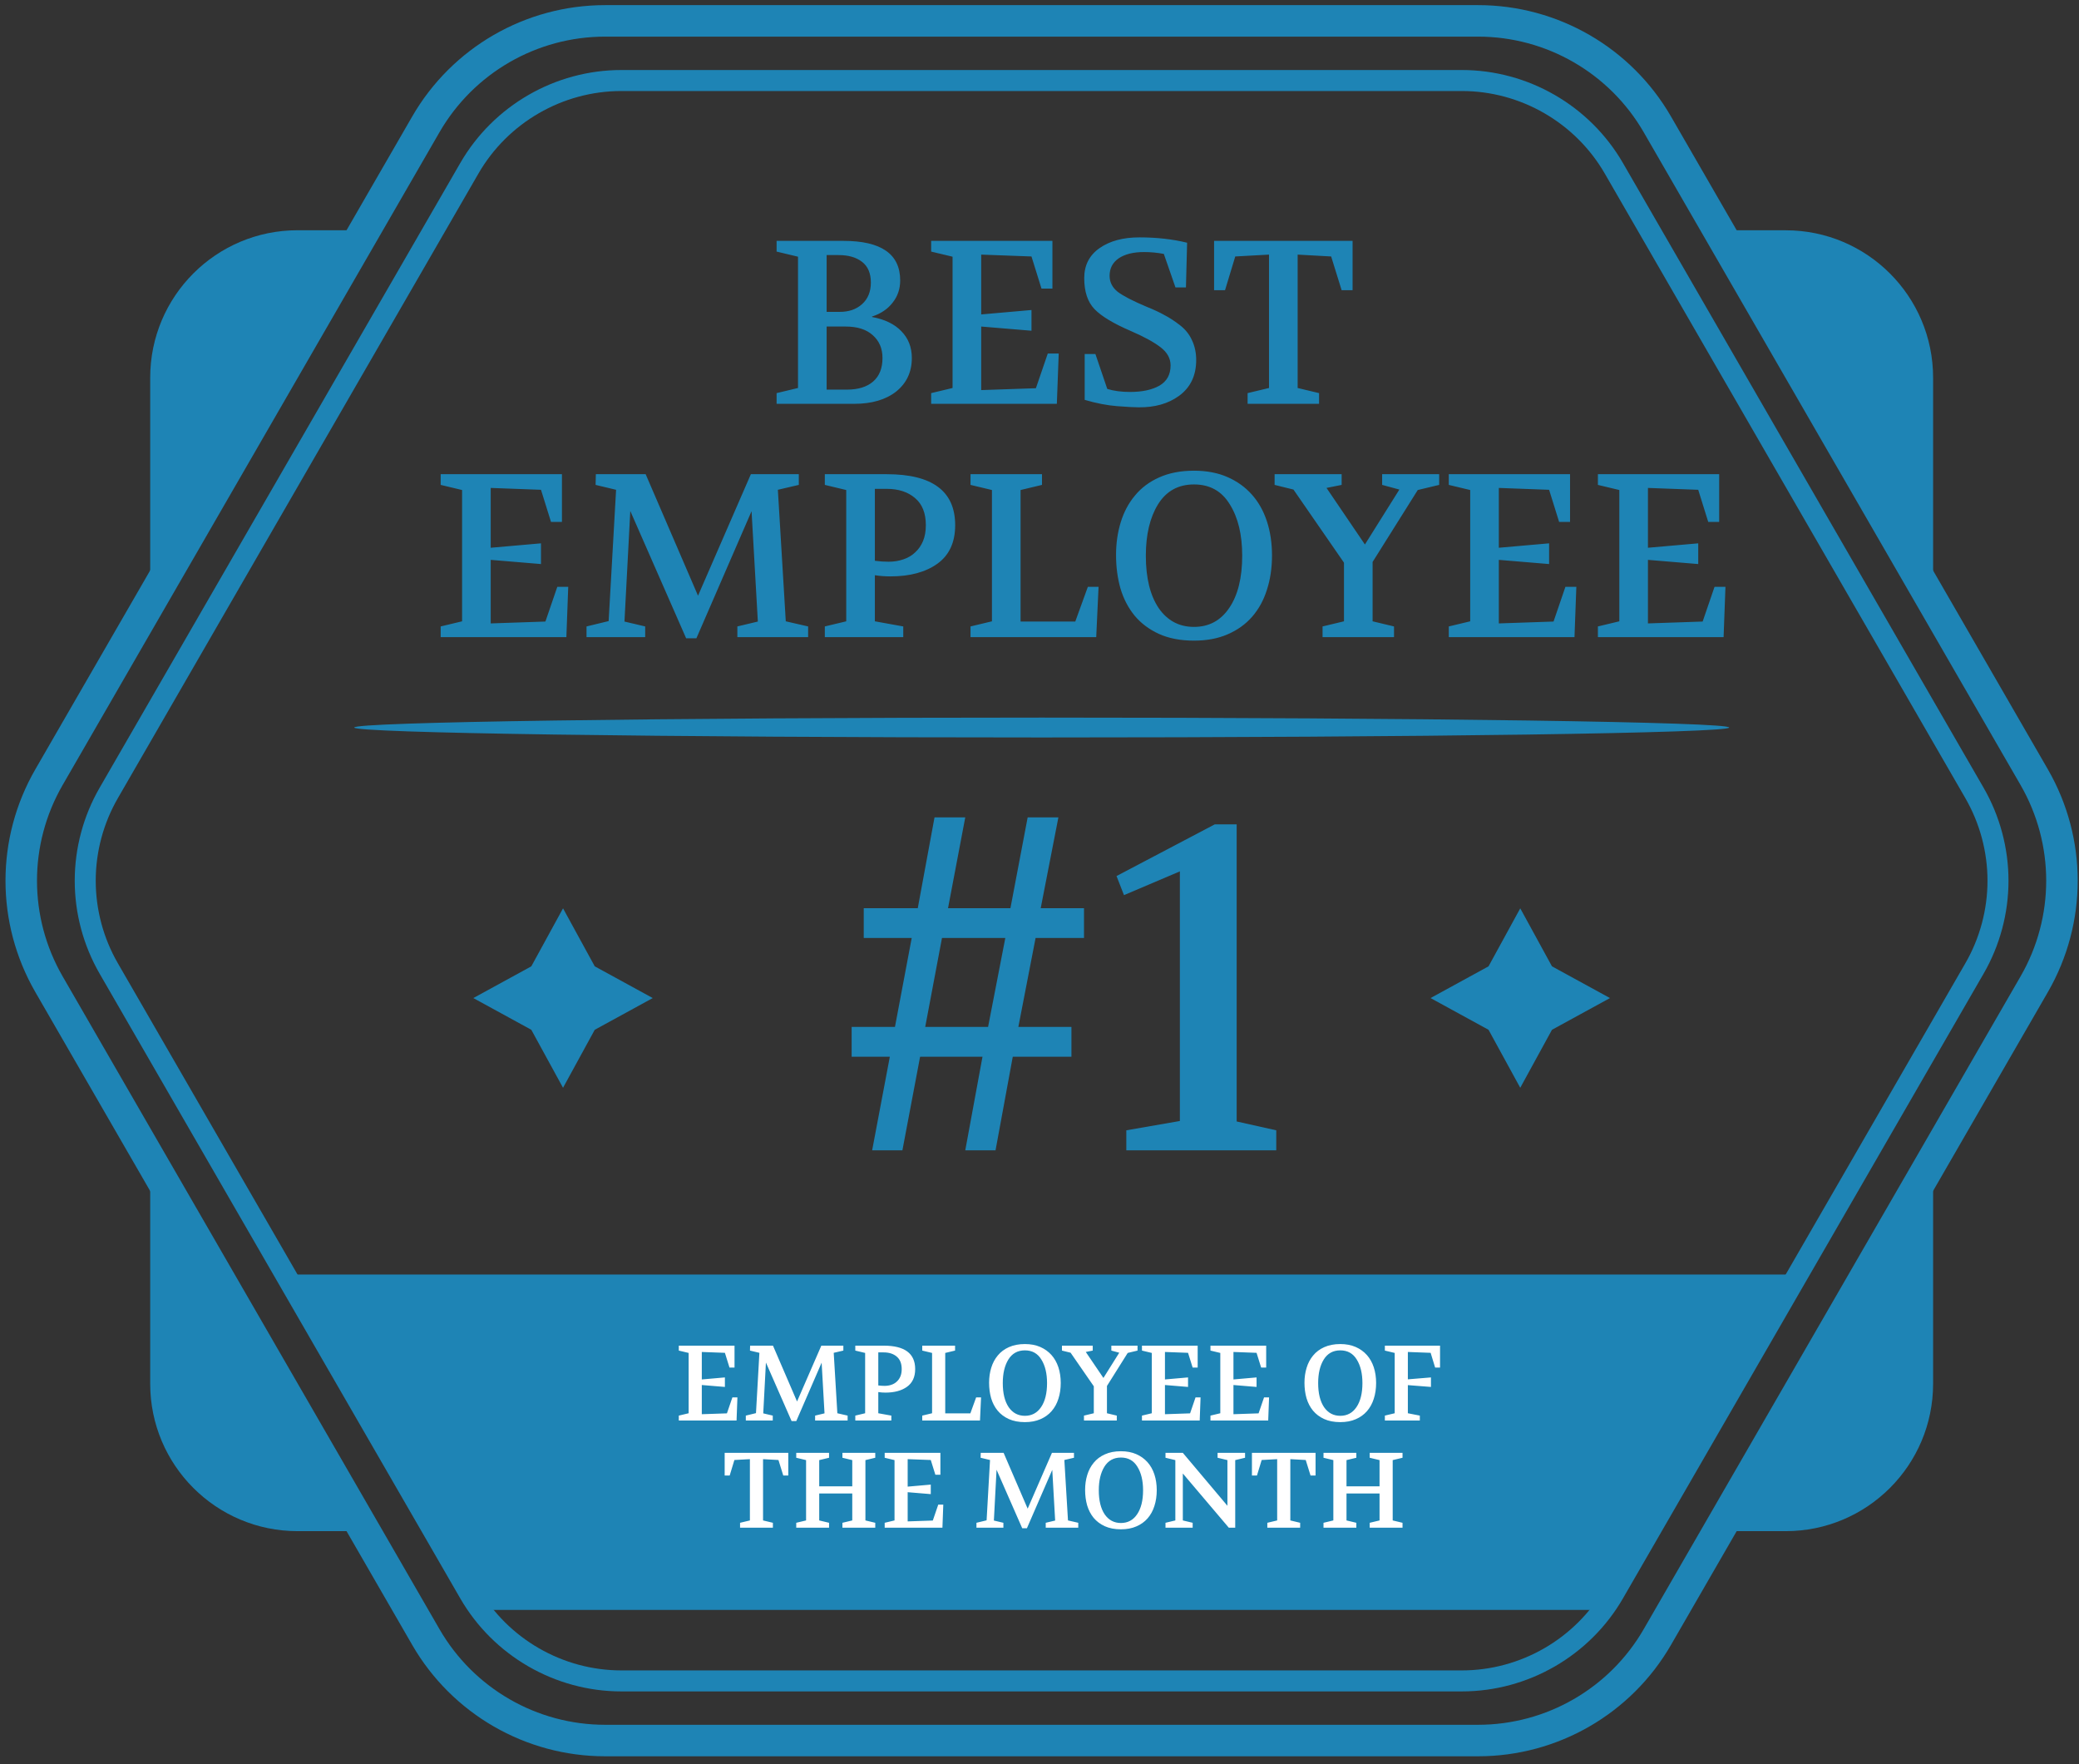 <svg width="198" height="168" viewBox="0 0 198 168" fill="none" xmlns="http://www.w3.org/2000/svg">
<rect x="0" y="0" width="198" height="168" fill="#333333" stroke="none"/>
<g clip-path="url(#clip0_595_88)">
<path d="M73.961 38.456V37.436L76 36.948V24.445L73.961 23.958V22.938H80.323C83.929 22.938 85.732 24.194 85.732 26.707C85.732 27.519 85.488 28.229 85.001 28.835C84.528 29.441 83.877 29.877 83.05 30.143V30.187C84.262 30.409 85.193 30.859 85.843 31.539C86.508 32.219 86.841 33.069 86.841 34.089C86.841 35.419 86.346 36.483 85.355 37.281C84.365 38.064 83.028 38.456 81.343 38.456H73.961ZM78.727 37.103H80.656C81.734 37.103 82.57 36.845 83.161 36.328C83.752 35.81 84.047 35.064 84.047 34.089C84.047 33.187 83.737 32.463 83.116 31.916C82.51 31.369 81.653 31.096 80.545 31.096H78.727V37.103ZM78.727 29.699H79.991C80.848 29.699 81.55 29.456 82.097 28.968C82.658 28.465 82.939 27.778 82.939 26.906C82.939 26.019 82.658 25.362 82.097 24.933C81.55 24.505 80.803 24.29 79.858 24.29H78.727V29.699ZM88.682 38.456V37.436L90.721 36.948V24.445L88.682 23.958V22.938H100.231V27.483H99.19L98.236 24.423L93.448 24.246V29.943L98.236 29.522V31.495L93.448 31.096V37.148L98.657 36.97L99.788 33.667H100.83L100.652 38.456H88.682ZM103.26 26.485C103.26 25.258 103.748 24.305 104.723 23.625C105.698 22.945 106.962 22.605 108.514 22.605C110.169 22.605 111.684 22.776 113.058 23.115L112.947 27.372H111.95L110.841 24.18C110.221 24.061 109.593 24.002 108.957 24.002C107.937 24.002 107.132 24.202 106.541 24.601C105.964 25 105.676 25.554 105.676 26.263C105.676 26.869 105.935 27.379 106.452 27.793C106.984 28.192 107.901 28.665 109.201 29.212C109.896 29.492 110.465 29.758 110.908 30.01C111.366 30.246 111.854 30.564 112.371 30.963C112.888 31.362 113.273 31.842 113.524 32.404C113.79 32.965 113.923 33.593 113.923 34.288C113.923 35.766 113.376 36.904 112.282 37.702C111.263 38.441 109.984 38.803 108.447 38.788C108.034 38.788 107.346 38.751 106.386 38.677C105.44 38.603 104.413 38.404 103.304 38.079V33.712H104.324L105.455 37.037C106.075 37.229 106.799 37.325 107.627 37.325C108.78 37.325 109.711 37.126 110.42 36.727C111.13 36.313 111.484 35.67 111.484 34.798C111.484 34.133 111.167 33.557 110.531 33.069C109.896 32.581 108.965 32.071 107.738 31.539C106.053 30.815 104.886 30.113 104.235 29.433C103.585 28.753 103.26 27.771 103.26 26.485ZM115.627 27.638V22.938H128.817V27.638H127.775L126.777 24.423L123.585 24.246V36.948L125.625 37.436V38.456H118.819V37.436L120.859 36.948V24.246L117.644 24.423L116.669 27.638H115.627Z" fill="#1E84B5"/>
<path d="M41.969 60.674V59.655L44.008 59.167V46.664L41.969 46.176V45.157H53.518V49.701H52.477L51.523 46.642L46.735 46.465V52.162L51.523 51.741V53.714L46.735 53.315V59.367L51.944 59.189L53.075 55.886H54.117L53.94 60.674H41.969ZM55.86 60.674V59.655L57.966 59.145L58.675 46.642L56.724 46.176L56.747 45.157H61.491L66.478 56.728L71.511 45.157H76.077V46.176L74.082 46.642L74.836 59.167L76.964 59.655V60.674H70.225V59.655L72.176 59.189L71.577 48.681L66.323 60.785H65.348L60.028 48.659L59.473 59.189L61.446 59.655V60.674H55.86ZM83.321 53.403C83.543 53.433 83.764 53.455 83.986 53.47C84.208 53.484 84.422 53.492 84.629 53.492C85.131 53.492 85.597 53.418 86.025 53.27C86.469 53.122 86.846 52.901 87.156 52.605C87.481 52.31 87.733 51.947 87.91 51.519C88.087 51.09 88.176 50.588 88.176 50.011C88.176 48.859 87.829 47.994 87.134 47.418C86.454 46.842 85.56 46.553 84.452 46.553H83.321V53.403ZM78.555 60.674V59.655L80.594 59.167V46.664L78.555 46.176V45.157H84.452C88.796 45.157 90.969 46.775 90.969 50.011C90.969 51.652 90.4 52.879 89.262 53.691C88.139 54.489 86.654 54.889 84.806 54.889C84.289 54.889 83.794 54.852 83.321 54.778V59.167L86.025 59.655V60.674H78.555ZM92.431 60.674V59.655L94.471 59.167V46.664L92.431 46.176V45.157H99.237V46.176L97.198 46.664V59.189H102.407L103.604 55.886H104.624L104.402 60.674H92.431ZM113.716 44.824C114.913 44.824 115.97 45.024 116.886 45.423C117.803 45.822 118.579 46.376 119.214 47.085C119.85 47.795 120.33 48.645 120.655 49.635C120.98 50.625 121.143 51.711 121.143 52.893C121.143 54.09 120.98 55.184 120.655 56.174C120.345 57.164 119.872 58.022 119.236 58.746C118.616 59.455 117.84 60.009 116.909 60.408C115.992 60.807 114.928 61.007 113.716 61.007C112.431 61.007 111.315 60.793 110.369 60.364C109.438 59.935 108.669 59.359 108.064 58.635C107.458 57.896 107.007 57.031 106.711 56.041C106.43 55.051 106.29 53.987 106.29 52.849C106.29 51.741 106.438 50.706 106.733 49.745C107.029 48.77 107.48 47.92 108.086 47.196C108.692 46.457 109.46 45.881 110.391 45.467C111.337 45.038 112.445 44.824 113.716 44.824ZM113.716 46.132C112.209 46.132 111.064 46.768 110.28 48.039C109.512 49.295 109.128 50.92 109.128 52.916C109.128 55.029 109.534 56.691 110.347 57.903C111.174 59.1 112.298 59.699 113.716 59.699C115.135 59.699 116.251 59.1 117.064 57.903C117.891 56.691 118.305 55.029 118.305 52.916C118.305 50.92 117.914 49.295 117.13 48.039C116.362 46.768 115.224 46.132 113.716 46.132ZM121.391 46.176V45.157H127.776V46.176L126.335 46.465L129.992 51.852L133.273 46.62L131.633 46.176V45.157H137.064V46.176L135.025 46.664L130.724 53.514V59.167L132.763 59.655V60.674H125.958V59.655L127.997 59.167V53.581L123.187 46.62L121.391 46.176ZM137.98 60.674V59.655L140.019 59.167V46.664L137.98 46.176V45.157H149.529V49.701H148.488L147.534 46.642L142.746 46.465V52.162L147.534 51.741V53.714L142.746 53.315V59.367L147.956 59.189L149.086 55.886H150.128L149.951 60.674H137.98ZM152.181 60.674V59.655L154.221 59.167V46.664L152.181 46.176V45.157H163.731V49.701H162.689L161.736 46.642L156.947 46.465V52.162L161.736 51.741V53.714L156.947 53.315V59.367L162.157 59.189L163.288 55.886H164.329L164.152 60.674H152.181Z" fill="#1E84B5"/>
<path d="M81.109 100.631V97.793H85.234L86.83 89.322H82.262V86.484H87.407L89.003 77.836H91.93L90.289 86.484H96.232L97.873 77.836H100.8L99.115 86.484H103.239V89.322H98.627L96.986 97.793H102.042V100.631H96.454L94.813 109.545H91.93L93.571 100.631H87.629L85.943 109.545H83.061L84.746 100.631H81.109ZM88.116 97.793H94.103L95.744 89.322H89.713L88.116 97.793ZM106.336 83.424L115.694 78.501H117.778V106.796L121.548 107.638V109.545H107.268V107.638L112.368 106.751V82.98L107.046 85.242L106.336 83.424Z" fill="#1E84B5"/>
<path d="M27.188 121.371L44.703 151.71C45.025 152.268 45.382 152.797 45.762 153.308H152.643C153.022 152.798 153.38 152.268 153.702 151.71L171.218 121.371H27.188Z" fill="#1E84B5"/>
<path d="M57.628 165.749H140.772C147.815 165.749 154.323 161.992 157.844 155.892L193.736 93.725C197.257 87.626 197.257 80.111 193.736 74.012L157.844 11.845C154.323 5.746 147.815 1.988 140.772 1.988H57.628C50.585 1.988 44.077 5.745 40.556 11.845L4.664 74.012C1.143 80.111 1.143 87.626 4.664 93.725L40.556 155.892C44.077 161.991 50.585 165.749 57.628 165.749Z" stroke="#1E84B5" stroke-width="3" stroke-miterlimit="10"/>
<path d="M14.305 110.418V131.773C14.305 139.525 20.589 145.809 28.341 145.809H34.738L14.305 110.418Z" fill="#1E84B5"/>
<path d="M34.738 21.926H28.341C20.589 21.926 14.305 28.21 14.305 35.962V57.317L34.738 21.926Z" fill="#1E84B5"/>
<path d="M163.672 145.809H170.069C177.821 145.809 184.105 139.525 184.105 131.773V110.418L163.672 145.809Z" fill="#1E84B5"/>
<path d="M184.105 57.321V35.966C184.105 28.214 177.821 21.93 170.069 21.93H163.672L184.105 57.321Z" fill="#1E84B5"/>
<path d="M190.285 83.869C190.285 86.8 189.509 89.69 188.045 92.227L153.7 151.714C150.724 156.868 145.177 160.071 139.225 160.071H59.176C53.224 160.071 47.678 156.868 44.701 151.714L10.357 92.227C8.893 89.69 8.117 86.8 8.117 83.869C8.117 80.939 8.892 78.049 10.357 75.512L44.701 16.025C47.677 10.871 53.224 7.668 59.176 7.668H139.225C145.177 7.668 150.723 10.871 153.7 16.025L188.045 75.512C189.509 78.05 190.285 80.94 190.285 83.869Z" stroke="#1E84B5" stroke-width="2" stroke-miterlimit="10"/>
<path d="M53.622 86.5L56.643 92.023L62.166 95.044L56.643 98.065L53.622 103.588L50.601 98.065L45.078 95.044L50.601 92.023L53.622 86.5Z" fill="#1E84B5"/>
<path d="M144.786 86.5L147.807 92.023L153.33 95.044L147.807 98.065L144.786 103.588L141.765 98.065L136.242 95.044L141.765 92.023L144.786 86.5Z" fill="#1E84B5"/>
<path d="M99.208 70.228C135.369 70.228 164.682 69.804 164.682 69.282C164.682 68.759 135.369 68.336 99.208 68.336C63.048 68.336 33.734 68.759 33.734 69.282C33.734 69.804 63.048 70.228 99.208 70.228Z" fill="#1E84B5"/>
<path d="M64.648 135.274V134.806L65.585 134.582V128.838L64.648 128.614V128.145H69.955V130.233H69.476L69.038 128.827L66.838 128.746V131.363L69.038 131.17V132.076L66.838 131.893V134.673L69.231 134.592L69.751 133.074H70.23L70.148 135.274H64.648ZM71.03 135.274V134.806L71.998 134.571L72.324 128.827L71.427 128.614L71.438 128.145H73.617L75.909 133.461L78.221 128.145H80.319V128.614L79.402 128.827L79.748 134.582L80.726 134.806V135.274H77.63V134.806L78.526 134.592L78.251 129.764L75.837 135.325H75.389L72.945 129.754L72.69 134.592L73.597 134.806V135.274H71.03ZM83.647 131.934C83.748 131.947 83.85 131.957 83.952 131.964C84.054 131.971 84.152 131.974 84.247 131.974C84.478 131.974 84.692 131.94 84.889 131.873C85.093 131.805 85.266 131.703 85.408 131.567C85.558 131.431 85.673 131.265 85.755 131.068C85.836 130.871 85.877 130.64 85.877 130.375C85.877 129.846 85.717 129.449 85.398 129.184C85.086 128.919 84.675 128.787 84.166 128.787H83.647V131.934ZM81.457 135.274V134.806L82.394 134.582V128.838L81.457 128.614V128.145H84.166C86.162 128.145 87.16 128.889 87.16 130.375C87.16 131.129 86.899 131.693 86.376 132.066C85.86 132.433 85.178 132.616 84.329 132.616C84.091 132.616 83.864 132.599 83.647 132.565V134.582L84.889 134.806V135.274H81.457ZM87.832 135.274V134.806L88.769 134.582V128.838L87.832 128.614V128.145H90.959V128.614L90.022 128.838V134.592H92.415L92.965 133.074H93.434L93.332 135.274H87.832ZM97.611 127.992C98.161 127.992 98.646 128.084 99.067 128.267C99.488 128.451 99.845 128.705 100.137 129.031C100.429 129.357 100.649 129.747 100.799 130.202C100.948 130.657 101.023 131.156 101.023 131.699C101.023 132.249 100.948 132.752 100.799 133.207C100.656 133.662 100.439 134.055 100.147 134.388C99.862 134.714 99.505 134.969 99.078 135.152C98.656 135.335 98.168 135.427 97.611 135.427C97.02 135.427 96.508 135.329 96.073 135.132C95.645 134.935 95.292 134.67 95.014 134.337C94.736 133.998 94.528 133.601 94.393 133.146C94.264 132.691 94.199 132.202 94.199 131.679C94.199 131.17 94.267 130.695 94.403 130.253C94.539 129.805 94.746 129.415 95.024 129.082C95.302 128.743 95.656 128.478 96.083 128.288C96.518 128.091 97.027 127.992 97.611 127.992ZM97.611 128.593C96.918 128.593 96.392 128.885 96.032 129.469C95.679 130.046 95.503 130.793 95.503 131.71C95.503 132.681 95.689 133.444 96.063 134.001C96.443 134.551 96.959 134.826 97.611 134.826C98.263 134.826 98.775 134.551 99.149 134.001C99.529 133.444 99.719 132.681 99.719 131.71C99.719 130.793 99.539 130.046 99.179 129.469C98.826 128.885 98.303 128.593 97.611 128.593ZM101.137 128.614V128.145H104.07V128.614L103.408 128.746L105.088 131.221L106.596 128.817L105.842 128.614V128.145H108.337V128.614L107.4 128.838L105.424 131.985V134.582L106.361 134.806V135.274H103.235V134.806L104.172 134.582V132.015L101.962 128.817L101.137 128.614ZM108.758 135.274V134.806L109.695 134.582V128.838L108.758 128.614V128.145H114.064V130.233H113.585L113.147 128.827L110.948 128.746V131.363L113.147 131.17V132.076L110.948 131.893V134.673L113.341 134.592L113.86 133.074H114.339L114.258 135.274H108.758ZM115.282 135.274V134.806L116.219 134.582V128.838L115.282 128.614V128.145H120.589V130.233H120.11L119.672 128.827L117.472 128.746V131.363L119.672 131.17V132.076L117.472 131.893V134.673L119.865 134.592L120.385 133.074H120.864L120.782 135.274H115.282ZM127.647 127.992C128.197 127.992 128.683 128.084 129.103 128.267C129.524 128.451 129.881 128.705 130.173 129.031C130.465 129.357 130.685 129.747 130.835 130.202C130.984 130.657 131.059 131.156 131.059 131.699C131.059 132.249 130.984 132.752 130.835 133.207C130.692 133.662 130.475 134.055 130.183 134.388C129.898 134.714 129.541 134.969 129.114 135.152C128.693 135.335 128.204 135.427 127.647 135.427C127.056 135.427 126.544 135.329 126.109 135.132C125.681 134.935 125.328 134.67 125.05 134.337C124.772 133.998 124.565 133.601 124.429 133.146C124.3 132.691 124.235 132.202 124.235 131.679C124.235 131.17 124.303 130.695 124.439 130.253C124.575 129.805 124.782 129.415 125.06 129.082C125.339 128.743 125.692 128.478 126.119 128.288C126.554 128.091 127.063 127.992 127.647 127.992ZM127.647 128.593C126.955 128.593 126.428 128.885 126.069 129.469C125.715 130.046 125.539 130.793 125.539 131.71C125.539 132.681 125.726 133.444 126.099 134.001C126.479 134.551 126.995 134.826 127.647 134.826C128.299 134.826 128.812 134.551 129.185 134.001C129.565 133.444 129.755 132.681 129.755 131.71C129.755 130.793 129.575 130.046 129.216 129.469C128.862 128.885 128.34 128.593 127.647 128.593ZM131.892 135.274V134.806L132.829 134.582V128.838L131.892 128.614V128.145H137.147V130.233H136.679L136.251 128.827L134.082 128.746V131.353L136.281 131.17V132.076L134.082 131.903V134.582L135.222 134.806V135.274H131.892Z" fill="white"/>
<path d="M69.016 140.511V138.352H75.075V140.511H74.597L74.138 139.034L72.672 138.953V144.789L73.609 145.013V145.481H70.482V145.013L71.419 144.789V138.953L69.942 139.034L69.494 140.511H69.016ZM75.832 145.481V145.013L76.769 144.789V139.045L75.832 138.82V138.352H78.958V138.82L78.021 139.045V141.54H81.168V139.045L80.231 138.82V138.352H83.358V138.82L82.421 139.045V144.789L83.358 145.013V145.481H80.231V145.013L81.168 144.789V142.222H78.021V144.789L78.958 145.013V145.481H75.832ZM84.256 145.481V145.013L85.193 144.789V139.045L84.256 138.82V138.352H89.562V140.44H89.083L88.645 139.034L86.445 138.953V141.57L88.645 141.377V142.283L86.445 142.1V144.88L88.839 144.799L89.358 143.281H89.837L89.755 145.481H84.256ZM92.995 145.481V145.013L93.962 144.778L94.288 139.034L93.392 138.82L93.402 138.352H95.582L97.873 143.668L100.185 138.352H102.283V138.82L101.367 139.034L101.713 144.789L102.691 145.013V145.481H99.594V145.013L100.491 144.799L100.216 139.971L97.802 145.532H97.354L94.91 139.961L94.655 144.799L95.561 145.013V145.481H92.995ZM106.755 138.199C107.305 138.199 107.791 138.291 108.212 138.474C108.633 138.658 108.989 138.912 109.281 139.238C109.573 139.564 109.794 139.954 109.943 140.409C110.092 140.864 110.167 141.363 110.167 141.906C110.167 142.456 110.092 142.959 109.943 143.414C109.801 143.869 109.583 144.262 109.291 144.595C109.006 144.921 108.65 145.176 108.222 145.359C107.801 145.542 107.312 145.634 106.755 145.634C106.165 145.634 105.652 145.535 105.217 145.339C104.79 145.142 104.437 144.877 104.158 144.544C103.88 144.205 103.673 143.808 103.537 143.353C103.408 142.898 103.344 142.409 103.344 141.886C103.344 141.377 103.411 140.902 103.547 140.46C103.683 140.012 103.89 139.622 104.168 139.289C104.447 138.949 104.8 138.685 105.228 138.495C105.662 138.298 106.171 138.199 106.755 138.199ZM106.755 138.8C106.063 138.8 105.537 139.092 105.177 139.676C104.824 140.253 104.647 141 104.647 141.917C104.647 142.888 104.834 143.651 105.207 144.208C105.588 144.758 106.104 145.033 106.755 145.033C107.407 145.033 107.92 144.758 108.293 144.208C108.673 143.651 108.864 142.888 108.864 141.917C108.864 141 108.684 140.253 108.324 139.676C107.971 139.092 107.448 138.8 106.755 138.8ZM111 145.481V145.013L111.937 144.789V139.045L111 138.82V138.352H112.65L116.897 143.393V139.045L115.96 138.82V138.352H118.577V138.82L117.64 139.045V145.481H117.029L112.65 140.318V144.789L113.587 145.013V145.481H111ZM119.232 140.511V138.352H125.292V140.511H124.813L124.355 139.034L122.888 138.953V144.789L123.825 145.013V145.481H120.698V145.013L121.635 144.789V138.953L120.159 139.034L119.711 140.511H119.232ZM126.048 145.481V145.013L126.985 144.789V139.045L126.048 138.82V138.352H129.175V138.82L128.238 139.045V141.54H131.385V139.045L130.448 138.82V138.352H133.574V138.82L132.638 139.045V144.789L133.574 145.013V145.481H130.448V145.013L131.385 144.789V142.222H128.238V144.789L129.175 145.013V145.481H126.048Z" fill="white"/>
</g>
<defs>
<clipPath id="clip0_595_88">
<rect width="198" height="168" fill="white"/>
</clipPath>
</defs>
</svg>

